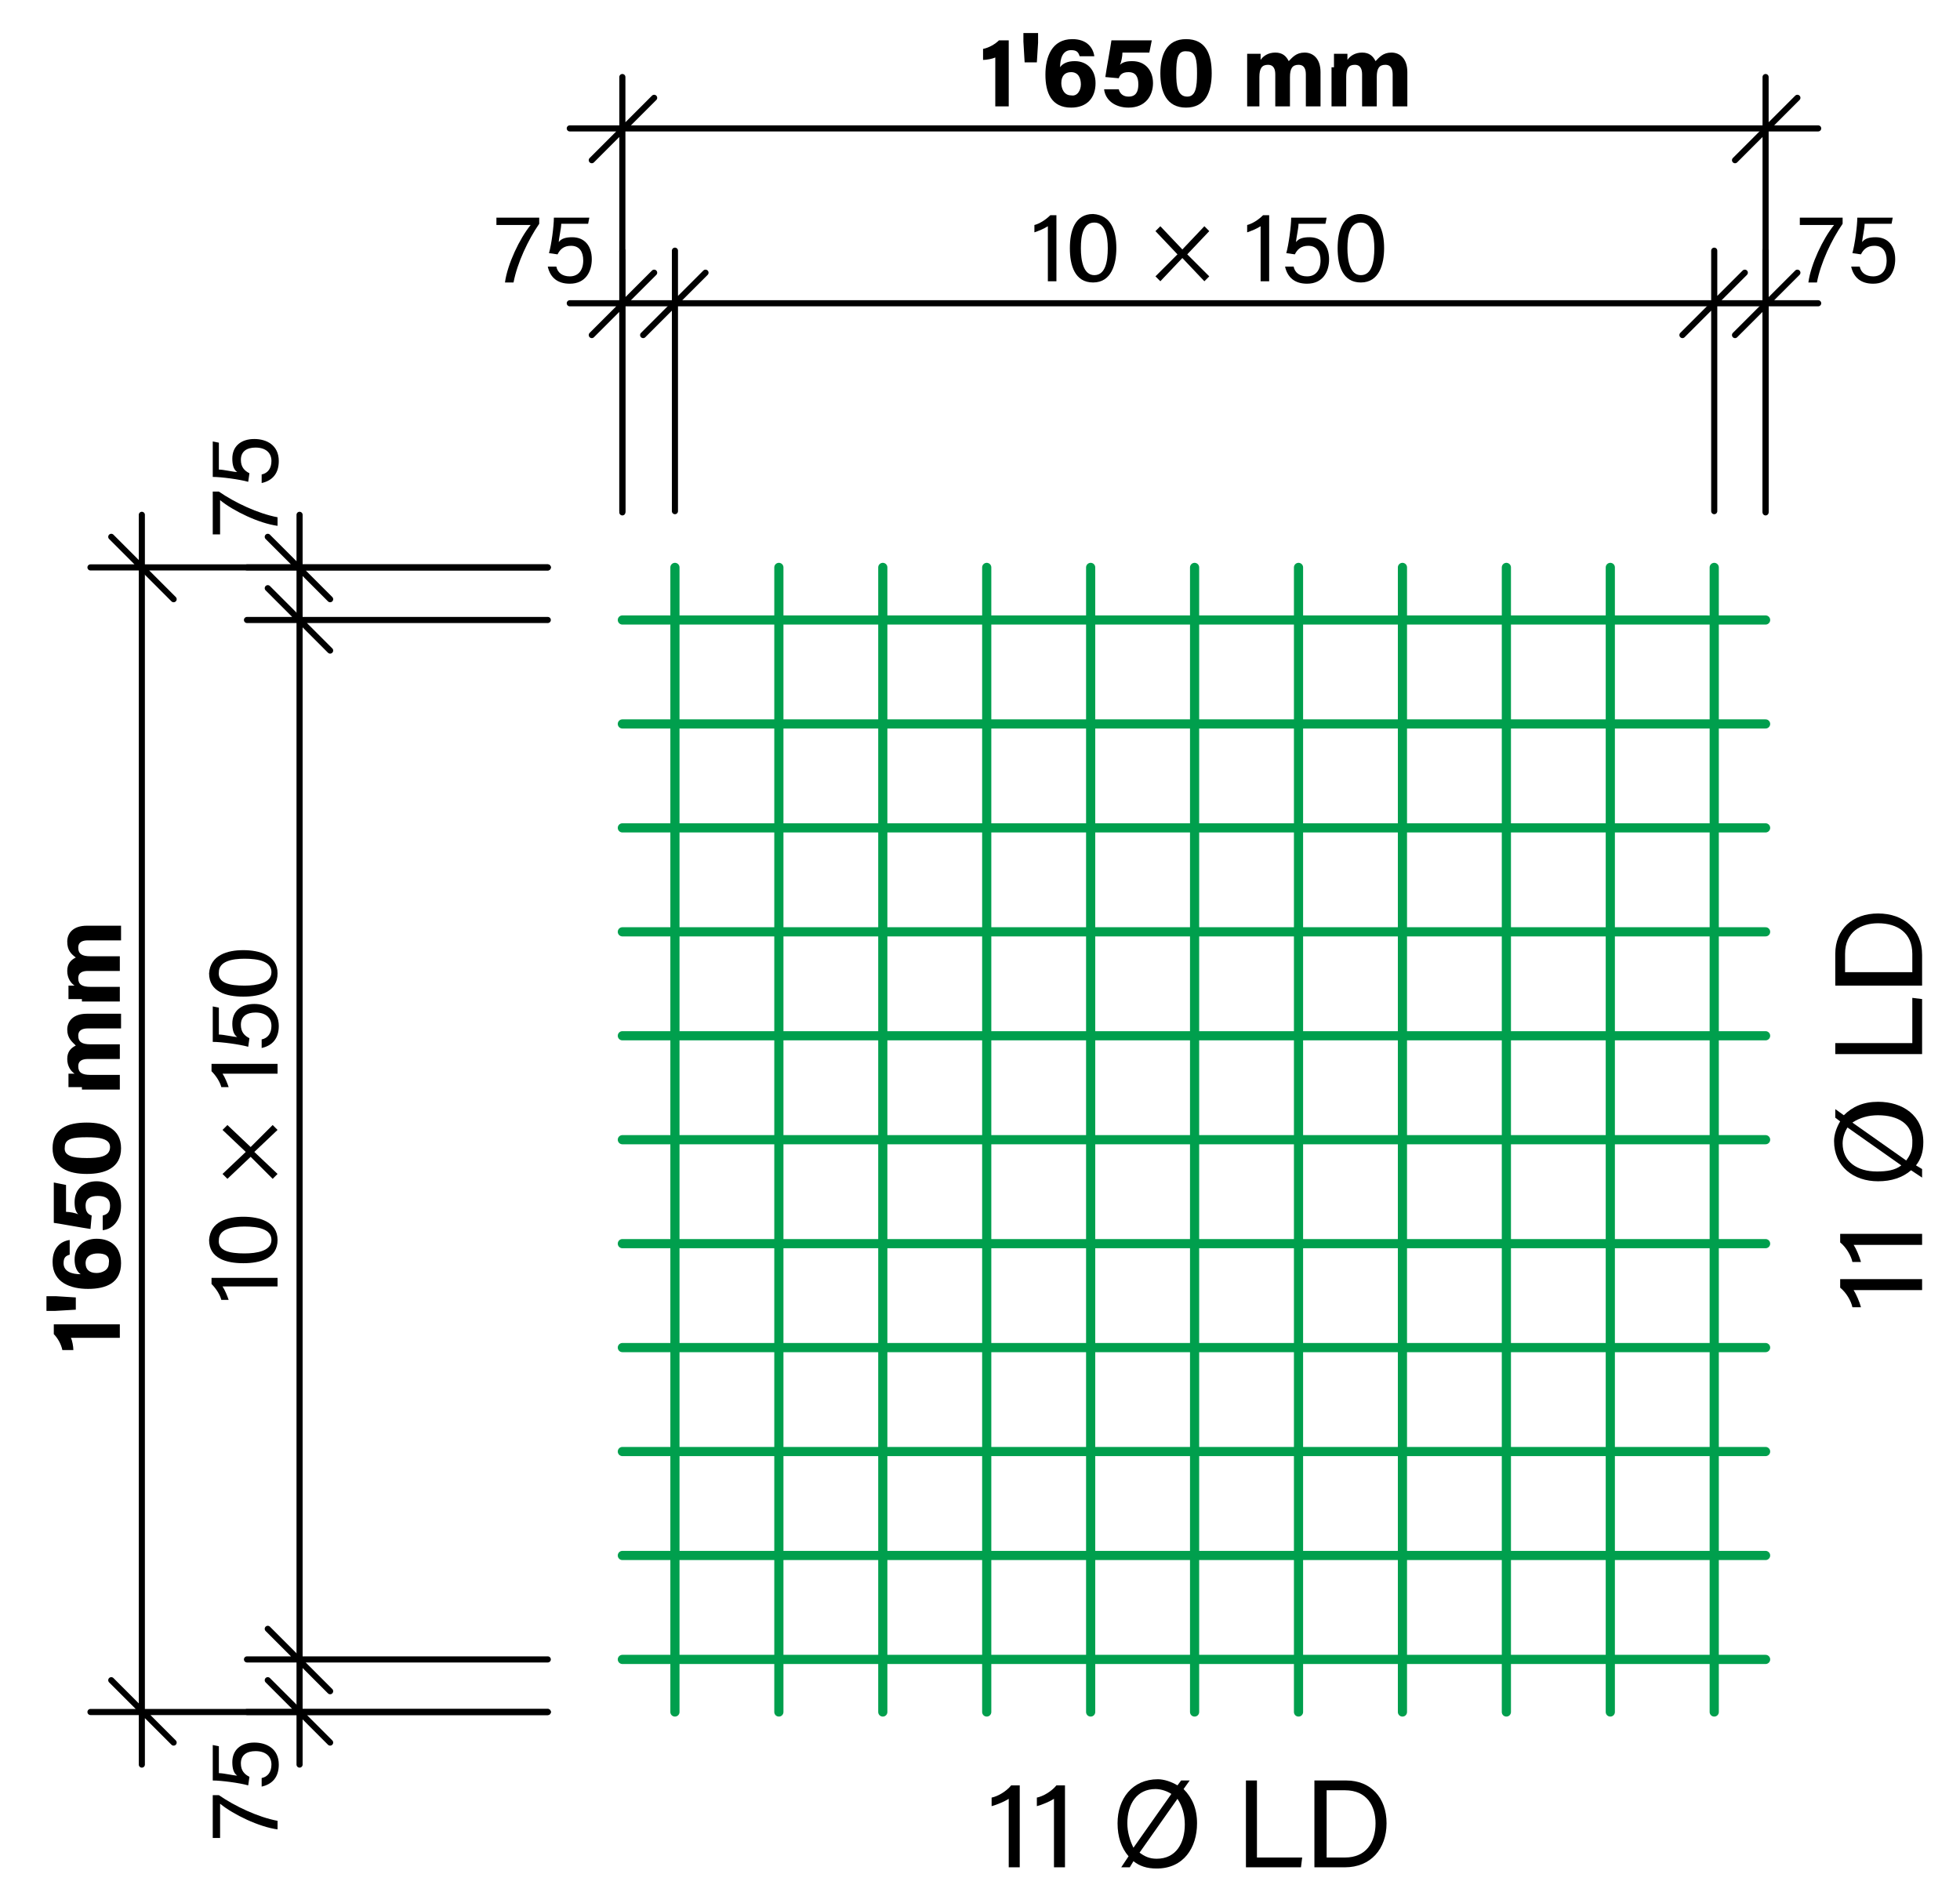 <?xml version="1.0" encoding="utf-8"?>
<!-- Generator: Adobe Illustrator 26.5.0, SVG Export Plug-In . SVG Version: 6.00 Build 0)  -->
<!DOCTYPE svg PUBLIC "-//W3C//DTD SVG 1.1//EN" "http://www.w3.org/Graphics/SVG/1.1/DTD/svg11.dtd">
<svg version="1.1" id="Ebene_1" xmlns:x="http://ns.adobe.com/Extensibility/1.0/" xmlns:i="http://ns.adobe.com/AdobeIllustrator/10.0/" xmlns:graph="http://ns.adobe.com/Graphs/1.0/"
	 xmlns="http://www.w3.org/2000/svg" xmlns:xlink="http://www.w3.org/1999/xlink" x="0px" y="0px" viewBox="0 0 160.3 155.6"
	 style="enable-background:new 0 0 160.3 155.6;" xml:space="preserve">
<style type="text/css">
	.st0{fill:none;stroke:#009F4D;stroke-width:0.75;stroke-linecap:round;stroke-linejoin:round;stroke-miterlimit:10;}
	.st1{fill:none;stroke:#000000;stroke-width:0.5;stroke-linecap:round;stroke-linejoin:round;stroke-miterlimit:10;}
</style>
<path class="st0" d="M140.2,140V46.4 M144.4,135.7H50.9 M131.7,140V46.4 M123.2,140V46.4 M114.7,140V46.4 M106.2,140V46.4 M97.7,140
	V46.4 M89.2,140V46.4 M80.7,140V46.4 M72.2,140V46.4 M63.7,140V46.4 M55.2,140V46.4 M144.4,127.2H50.9 M144.4,118.7H50.9
	 M144.4,110.2H50.9 M144.4,101.7H50.9 M144.4,93.2H50.9 M144.4,84.7H50.9 M144.4,76.2H50.9 M144.4,67.7H50.9 M144.4,59.2H50.9
	 M144.4,50.7H50.9"/>
<g>
	<g>
		<path d="M82.5,152.7v-5.6c-0.3,0.2-1,0.5-1.4,0.6v-0.7c0.5-0.1,1.2-0.5,1.6-1h0.7v6.7H82.5z"/>
		<path d="M86.2,152.7v-5.6c-0.3,0.2-1,0.5-1.4,0.6v-0.7c0.5-0.1,1.2-0.5,1.6-1h0.7v6.7H86.2z"/>
		<path d="M96.3,146l0.3-0.4h0.7l-0.5,0.7c0.7,0.7,1.1,1.6,1.1,2.8c0,2-1.1,3.7-3.3,3.7c-0.8,0-1.4-0.2-1.9-0.6l-0.3,0.5h-0.7
			l0.6-0.9c-0.6-0.7-0.9-1.6-0.9-2.7c0-2,1.2-3.6,3.3-3.6C95.2,145.5,95.8,145.7,96.3,146z M92.7,151.1l3.1-4.4
			c-0.3-0.2-0.8-0.4-1.3-0.4c-1.5,0-2.3,1.2-2.3,2.8C92.2,149.8,92.4,150.5,92.7,151.1z M96.9,149.2c0-0.8-0.2-1.5-0.6-2.1l-3.1,4.4
			c0.4,0.3,0.8,0.5,1.4,0.5C96.2,152,96.9,150.7,96.9,149.2z"/>
		<path d="M101.9,145.6h0.9v6.3h3.7l-0.1,0.8h-4.5V145.6z"/>
		<path d="M107.6,145.6h2.5c2,0,3.3,1.4,3.3,3.5c0,2.1-1.3,3.6-3.4,3.6h-2.5V145.6z M108.5,151.9h1.5c1.7,0,2.5-1.2,2.5-2.8
			c0-1.4-0.7-2.7-2.5-2.7h-1.5V151.9z"/>
	</g>
</g>
<g>
	<g>
		<path d="M157.2,105.5h-5.6c0.2,0.3,0.5,1,0.6,1.4h-0.7c-0.1-0.5-0.5-1.2-1-1.6v-0.7h6.7V105.5z"/>
		<path d="M157.2,101.8h-5.6c0.2,0.3,0.5,1,0.6,1.4h-0.7c-0.1-0.5-0.5-1.2-1-1.6v-0.7h6.7V101.8z"/>
		<path d="M150.5,91.7l-0.4-0.3v-0.7l0.7,0.5c0.7-0.7,1.6-1.1,2.8-1.1c2,0,3.7,1.1,3.7,3.3c0,0.8-0.2,1.4-0.6,1.9l0.5,0.3v0.7
			l-0.9-0.6c-0.7,0.6-1.6,0.9-2.7,0.9c-2,0-3.6-1.2-3.6-3.3C150,92.8,150.2,92.2,150.5,91.7z M155.5,95.3l-4.4-3.1
			c-0.2,0.3-0.4,0.8-0.4,1.3c0,1.5,1.2,2.3,2.8,2.3C154.3,95.8,155,95.7,155.5,95.3z M153.6,91.2c-0.8,0-1.5,0.2-2.1,0.6l4.4,3.1
			c0.3-0.4,0.5-0.8,0.5-1.4C156.5,91.9,155.2,91.2,153.6,91.2z"/>
		<path d="M150.1,86.2v-0.9h6.3v-3.7l0.8,0.1v4.5H150.1z"/>
		<path d="M150.1,80.5v-2.5c0-2,1.4-3.3,3.5-3.3c2.1,0,3.6,1.3,3.6,3.4v2.5H150.1z M156.4,79.5V78c0-1.7-1.2-2.5-2.8-2.5
			c-1.4,0-2.7,0.7-2.7,2.5v1.5H156.4z"/>
	</g>
</g>
<path class="st1" d="M24.5,46.4v-4.3 M24.5,140v4.3 M24.5,46.4h20.3 M24.5,50.7h20.3 M24.5,135.7h20.3 M24.5,140h20.3 M24.5,46.4
	h4.3 M24.5,46.4h-4.3 M24.5,50.7h4.3 M24.5,50.7h-4.3 M24.5,135.7h4.3 M24.5,135.7h-4.3 M24.5,140h4.3 M24.5,140h-4.3 M27,49
	l-5.1-5.1 M27,53.2l-5.1-5.1 M27,138.3l-5.1-5.1 M27,142.5l-5.1-5.1"/>
<g>
	<g>
		<path d="M17.3,146.8h0.6c1.3,0.9,3.2,1.8,4.8,2.1v0.7c-1.5-0.2-3.6-1.2-4.7-2.1v2.8h-0.6V146.8z"/>
		<path d="M17.9,142.8v2.2c0.4,0,1.2,0.2,1.5,0.2c-0.3-0.2-0.4-0.6-0.4-1.1c0-1,0.7-1.6,1.8-1.6c1,0,2,0.5,2,1.8
			c0,1-0.5,1.6-1.4,1.8v-0.7c0.5-0.1,0.8-0.5,0.8-1.1c0-0.7-0.5-1.1-1.3-1.1c-0.7,0-1.2,0.3-1.2,1c0,0.6,0.3,0.9,0.7,1.1l-0.1,0.7
			c-0.7-0.2-2.2-0.4-2.9-0.4v-2.9L17.9,142.8z"/>
	</g>
</g>
<g>
	<g>
		<path d="M22.7,105.2h-4.5c0.2,0.3,0.4,0.8,0.5,1.1h-0.6c-0.1-0.4-0.4-0.9-0.8-1.3v-0.5h5.4V105.2z"/>
		<path d="M19.9,99.5c1.3,0,2.8,0.4,2.8,1.9c0,1.5-1.4,1.9-2.8,1.9c-1.4,0-2.8-0.4-2.8-1.9C17.2,99.9,18.6,99.5,19.9,99.5z
			 M20,102.5c1,0,2.2-0.2,2.2-1.1s-1.1-1.1-2.2-1.1c-1,0-2.1,0.2-2.1,1.1C17.8,102.3,18.8,102.5,20,102.5z"/>
		<path d="M22.7,92.4l-1.9,1.8l1.9,1.8l-0.4,0.4l-1.8-1.8l-1.9,1.8l-0.4-0.4l1.9-1.8l-1.9-1.8l0.4-0.4l1.9,1.8l1.8-1.8L22.7,92.4z"
			/>
		<path d="M22.7,87.8h-4.5c0.2,0.3,0.4,0.8,0.5,1.1h-0.6c-0.1-0.4-0.4-0.9-0.8-1.3V87h5.4V87.8z"/>
		<path d="M17.9,82.4v2.2c0.4,0,1.2,0.2,1.5,0.2c-0.3-0.2-0.4-0.6-0.4-1.1c0-1,0.7-1.6,1.8-1.6c1,0,2,0.5,2,1.8c0,1-0.5,1.6-1.4,1.8
			v-0.7c0.5-0.1,0.8-0.5,0.8-1.1c0-0.7-0.5-1.1-1.3-1.1c-0.7,0-1.2,0.3-1.2,1c0,0.6,0.3,0.9,0.7,1.1l-0.1,0.7
			c-0.7-0.2-2.2-0.4-2.9-0.4v-2.9L17.9,82.4z"/>
		<path d="M19.9,77.7c1.3,0,2.8,0.4,2.8,1.9c0,1.5-1.4,1.9-2.8,1.9c-1.4,0-2.8-0.4-2.8-1.9C17.2,78.1,18.6,77.7,19.9,77.7z M20,80.6
			c1,0,2.2-0.2,2.2-1.1s-1.1-1.1-2.2-1.1c-1,0-2.1,0.2-2.1,1.1C17.8,80.4,18.8,80.6,20,80.6z"/>
	</g>
</g>
<g>
	<g>
		<path d="M17.3,40.2h0.6c1.3,0.9,3.2,1.8,4.8,2.1V43c-1.5-0.2-3.6-1.2-4.7-2.1v2.8h-0.6V40.2z"/>
		<path d="M17.9,36.2v2.2c0.4,0,1.2,0.2,1.5,0.2c-0.3-0.2-0.4-0.6-0.4-1.1c0-1,0.7-1.6,1.8-1.6c1,0,2,0.5,2,1.8c0,1-0.5,1.6-1.4,1.8
			v-0.7c0.5-0.1,0.8-0.5,0.8-1.1c0-0.7-0.5-1.1-1.3-1.1c-0.7,0-1.2,0.3-1.2,1c0,0.6,0.3,0.9,0.7,1.1l-0.1,0.7
			c-0.7-0.2-2.2-0.4-2.9-0.4v-2.9L17.9,36.2z"/>
	</g>
</g>
<path class="st1" d="M144.4,24.8h4.3 M50.9,24.8h-4.3 M144.4,24.8v17 M140.2,24.8v17 M55.2,24.8v17 M50.9,24.8v17 M144.4,24.8v4.3
	 M144.4,24.8v-4.3 M140.2,24.8v4.3 M140.2,24.8v-4.3 M55.2,24.8v4.3 M55.2,24.8v-4.3 M50.9,24.8v4.3 M50.9,24.8v-4.3 M141.9,27.4
	l5.1-5.1 M137.6,27.4l5.1-5.1 M52.6,27.4l5.1-5.1 M48.4,27.4l5.1-5.1 M24.5,140v-4.3v-85v-4.3"/>
<g>
	<g>
		<path d="M44.1,17.7v0.6c-0.9,1.3-1.8,3.2-2.1,4.8h-0.7c0.2-1.5,1.2-3.6,2.1-4.7h-2.8v-0.6H44.1z"/>
		<path d="M48.1,18.3h-2.2c0,0.4-0.2,1.2-0.2,1.5c0.2-0.3,0.6-0.4,1.1-0.4c1,0,1.6,0.7,1.6,1.8c0,1-0.5,2-1.8,2
			c-1,0-1.6-0.5-1.8-1.4h0.7c0.1,0.5,0.5,0.8,1.1,0.8c0.7,0,1.1-0.5,1.1-1.3c0-0.7-0.3-1.2-1-1.2c-0.6,0-0.9,0.3-1.1,0.7l-0.7-0.1
			c0.2-0.7,0.4-2.2,0.4-2.9h2.9L48.1,18.3z"/>
	</g>
</g>
<g>
	<g>
		<path d="M85.7,23v-4.5c-0.3,0.2-0.8,0.4-1.1,0.5v-0.6c0.4-0.1,0.9-0.4,1.3-0.8h0.5V23H85.7z"/>
		<path d="M91.3,20.3c0,1.3-0.4,2.8-1.9,2.8c-1.5,0-1.9-1.4-1.9-2.8c0-1.4,0.4-2.8,1.9-2.8C90.9,17.6,91.3,18.9,91.3,20.3z
			 M88.4,20.3c0,1,0.2,2.2,1.1,2.2s1.1-1.1,1.1-2.2c0-1-0.2-2.1-1.1-2.1C88.6,18.2,88.4,19.2,88.4,20.3z"/>
		<path d="M98.5,23l-1.8-1.9L94.9,23l-0.4-0.4l1.8-1.8l-1.8-1.9l0.4-0.4l1.8,1.9l1.8-1.9l0.4,0.4l-1.8,1.9l1.8,1.8L98.5,23z"/>
		<path d="M103.1,23v-4.5c-0.3,0.2-0.8,0.4-1.1,0.5v-0.6c0.4-0.1,0.9-0.4,1.3-0.8h0.5V23H103.1z"/>
		<path d="M108.4,18.3h-2.2c0,0.4-0.2,1.2-0.2,1.5c0.2-0.3,0.6-0.4,1.1-0.4c1,0,1.6,0.7,1.6,1.8c0,1-0.5,2-1.8,2
			c-1,0-1.6-0.5-1.8-1.4h0.7c0.1,0.5,0.5,0.8,1.1,0.8c0.7,0,1.1-0.5,1.1-1.3c0-0.7-0.3-1.2-1-1.2c-0.6,0-0.9,0.3-1.1,0.7l-0.7-0.1
			c0.2-0.7,0.4-2.2,0.4-2.9h2.9L108.4,18.3z"/>
		<path d="M113.2,20.3c0,1.3-0.4,2.8-1.9,2.8c-1.5,0-1.9-1.4-1.9-2.8c0-1.4,0.4-2.8,1.9-2.8C112.8,17.6,113.2,18.9,113.2,20.3z
			 M110.2,20.3c0,1,0.2,2.2,1.1,2.2s1.1-1.1,1.1-2.2c0-1-0.2-2.1-1.1-2.1C110.4,18.2,110.2,19.2,110.2,20.3z"/>
	</g>
</g>
<g>
	<g>
		<path d="M150.7,17.7v0.6c-0.9,1.3-1.8,3.2-2.1,4.8h-0.7c0.2-1.5,1.2-3.6,2.1-4.7h-2.8v-0.6H150.7z"/>
		<path d="M154.7,18.3h-2.2c0,0.4-0.2,1.2-0.2,1.5c0.2-0.3,0.6-0.4,1.1-0.4c1,0,1.6,0.7,1.6,1.8c0,1-0.5,2-1.8,2
			c-1,0-1.6-0.5-1.8-1.4h0.7c0.1,0.5,0.5,0.8,1.1,0.8c0.7,0,1.1-0.5,1.1-1.3c0-0.7-0.3-1.2-1-1.2c-0.6,0-0.9,0.3-1.1,0.7l-0.7-0.1
			c0.2-0.7,0.4-2.2,0.4-2.9h2.9L154.7,18.3z"/>
	</g>
</g>
<path class="st1" d="M144.4,10.5h4.3 M50.9,10.5h-4.3 M144.4,10.5v31.4 M50.9,10.5v12.3v19.1 M144.4,10.5v4.3 M144.4,10.5V6.3
	 M50.9,10.5v4.3 M50.9,10.5V6.3 M141.9,13.1L147,8 M48.4,13.1L53.5,8 M50.9,24.8h4.3h85h4.3"/>
<g>
	<g>
		<path d="M81.4,8.7v-4c-0.2,0.1-0.7,0.2-1,0.2V4c0.5-0.1,1-0.4,1.3-0.7h0.8v5.4H81.4z"/>
		<path d="M83.8,5.1l-0.1-1.7V2.7h1.2v0.8l-0.1,1.6H83.8z"/>
		<path d="M88.3,4.6c-0.1-0.3-0.2-0.5-0.7-0.5c-0.7,0-0.9,0.7-0.9,1.4C86.9,5.2,87.3,5,87.9,5c1,0,1.7,0.7,1.7,1.8c0,1.2-0.7,2-2,2
			c-1.6,0-2.1-1.2-2.1-2.7c0-1.4,0.5-2.9,2.2-2.9c1.2,0,1.7,0.7,1.8,1.4H88.3z M88.4,6.9c0-0.5-0.2-1-0.8-1c-0.5,0-0.8,0.3-0.8,0.9
			c0,0.4,0.2,1,0.8,1C88.1,7.9,88.4,7.4,88.4,6.9z"/>
		<path d="M94,4.3h-2.2c0,0.3-0.1,0.8-0.2,1c0.2-0.2,0.5-0.3,1-0.3c1.1,0,1.7,0.8,1.7,1.8c0,1-0.6,2-2,2c-1.1,0-1.9-0.6-2-1.5h1.2
			c0.1,0.4,0.4,0.6,0.8,0.6c0.6,0,0.8-0.4,0.8-1c0-0.6-0.2-1-0.8-1c-0.5,0-0.7,0.2-0.8,0.5l-1.1-0.1c0.1-0.7,0.4-2.3,0.5-3h3.3
			L94,4.3z"/>
		<path d="M99.1,6c0,1.5-0.5,2.8-2.1,2.8c-1.6,0-2.1-1.3-2.1-2.8c0-1.5,0.5-2.8,2.1-2.8C98.6,3.2,99.1,4.4,99.1,6z M96.2,6
			c0,1,0.1,1.9,0.9,1.9c0.7,0,0.8-0.8,0.8-1.9c0-1.1-0.1-1.8-0.8-1.8C96.3,4.1,96.2,4.8,96.2,6z"/>
		<path d="M102,5.5c0-0.4,0-0.7,0-1.1h1.1c0,0.1,0,0.3,0,0.5c0.2-0.3,0.6-0.6,1.2-0.6c0.6,0,0.9,0.3,1.1,0.7
			c0.3-0.3,0.6-0.7,1.3-0.7c0.7,0,1.3,0.5,1.3,1.6v2.8h-1.2V6.1c0-0.4-0.1-0.8-0.6-0.8c-0.5,0-0.7,0.3-0.7,1v2.4h-1.2V6.1
			c0-0.4-0.1-0.8-0.6-0.8c-0.5,0-0.7,0.3-0.7,1v2.4H102V5.5z"/>
		<path d="M109.1,5.5c0-0.4,0-0.7,0-1.1h1.1c0,0.1,0,0.3,0,0.5c0.2-0.3,0.6-0.6,1.2-0.6c0.6,0,0.9,0.3,1.1,0.7
			c0.3-0.3,0.6-0.7,1.3-0.7c0.7,0,1.3,0.5,1.3,1.6v2.8h-1.2V6.1c0-0.4-0.1-0.8-0.6-0.8c-0.5,0-0.7,0.3-0.7,1v2.4h-1.2V6.1
			c0-0.4-0.1-0.8-0.6-0.8c-0.5,0-0.7,0.3-0.7,1v2.4h-1.2V5.5z"/>
	</g>
</g>
<path class="st1" d="M11.6,46.4v-4.3 M11.6,140v4.3 M11.6,46.4h33.2 M11.6,140h33.2 M11.6,46.4h4.3 M11.6,46.4H7.4 M11.6,140h4.3
	 M11.6,140H7.4 M14.2,49l-5.1-5.1 M14.2,142.5l-5.1-5.1 M50.9,10.5h23.3h70.2"/>
<g>
	<g>
		<path d="M9.8,109.4h-4c0.1,0.2,0.2,0.7,0.2,1H5.1c-0.1-0.5-0.4-1-0.7-1.3v-0.8h5.4V109.4z"/>
		<path d="M6.2,107.1l-1.7,0.1H3.8V106h0.8l1.6,0.1V107.1z"/>
		<path d="M5.7,102.6c-0.3,0.1-0.5,0.2-0.5,0.7c0,0.7,0.7,0.9,1.4,0.9c-0.3-0.2-0.5-0.6-0.5-1.2c0-1,0.7-1.7,1.8-1.7
			c1.2,0,2,0.7,2,2c0,1.6-1.2,2.1-2.7,2.1c-1.4,0-2.9-0.5-2.9-2.2c0-1.2,0.7-1.7,1.4-1.8V102.6z M8,102.5c-0.5,0-1,0.2-1,0.8
			c0,0.5,0.3,0.8,0.9,0.8c0.4,0,1-0.2,1-0.8C9,102.7,8.6,102.5,8,102.5z"/>
		<path d="M5.4,96.9v2.2c0.3,0,0.8,0.1,1,0.2c-0.2-0.2-0.3-0.5-0.3-1c0-1.1,0.8-1.7,1.8-1.7c1,0,2,0.6,2,2c0,1.1-0.6,1.9-1.5,2v-1.2
			C8.8,99.3,9,99.1,9,98.6c0-0.6-0.4-0.8-1-0.8c-0.6,0-1,0.2-1,0.8c0,0.5,0.2,0.7,0.5,0.8l-0.1,1.1c-0.7-0.1-2.3-0.4-3-0.5v-3.3
			L5.4,96.9z"/>
		<path d="M7.1,91.8c1.5,0,2.8,0.5,2.8,2.1c0,1.6-1.3,2.1-2.8,2.1c-1.5,0-2.8-0.5-2.8-2.1C4.3,92.3,5.5,91.8,7.1,91.8z M7.1,94.7
			c1,0,1.9-0.1,1.9-0.9C9,93.1,8.1,93,7.1,93c-1.1,0-1.8,0.1-1.8,0.8C5.2,94.5,5.9,94.7,7.1,94.7z"/>
		<path d="M6.7,88.9c-0.4,0-0.7,0-1.1,0v-1.1c0.1,0,0.3,0,0.5,0c-0.3-0.2-0.6-0.6-0.6-1.2c0-0.6,0.3-0.9,0.7-1.1
			c-0.3-0.3-0.7-0.6-0.7-1.3c0-0.7,0.5-1.3,1.6-1.3h2.8v1.2H7.2c-0.4,0-0.8,0.1-0.8,0.6c0,0.5,0.3,0.7,1,0.7h2.4v1.2H7.2
			c-0.4,0-0.8,0.1-0.8,0.6c0,0.5,0.3,0.7,1,0.7h2.4v1.2H6.7z"/>
		<path d="M6.7,81.7c-0.4,0-0.7,0-1.1,0v-1.1c0.1,0,0.3,0,0.5,0c-0.3-0.2-0.6-0.6-0.6-1.2c0-0.6,0.3-0.9,0.7-1.1
			C5.8,78,5.5,77.7,5.5,77c0-0.7,0.5-1.3,1.6-1.3h2.8v1.2H7.2c-0.4,0-0.8,0.1-0.8,0.6c0,0.5,0.3,0.7,1,0.7h2.4v1.2H7.2
			c-0.4,0-0.8,0.1-0.8,0.6c0,0.5,0.3,0.7,1,0.7h2.4v1.2H6.7z"/>
	</g>
</g>
<line class="st1" x1="11.6" y1="140" x2="11.6" y2="46.4"/>
</svg>
